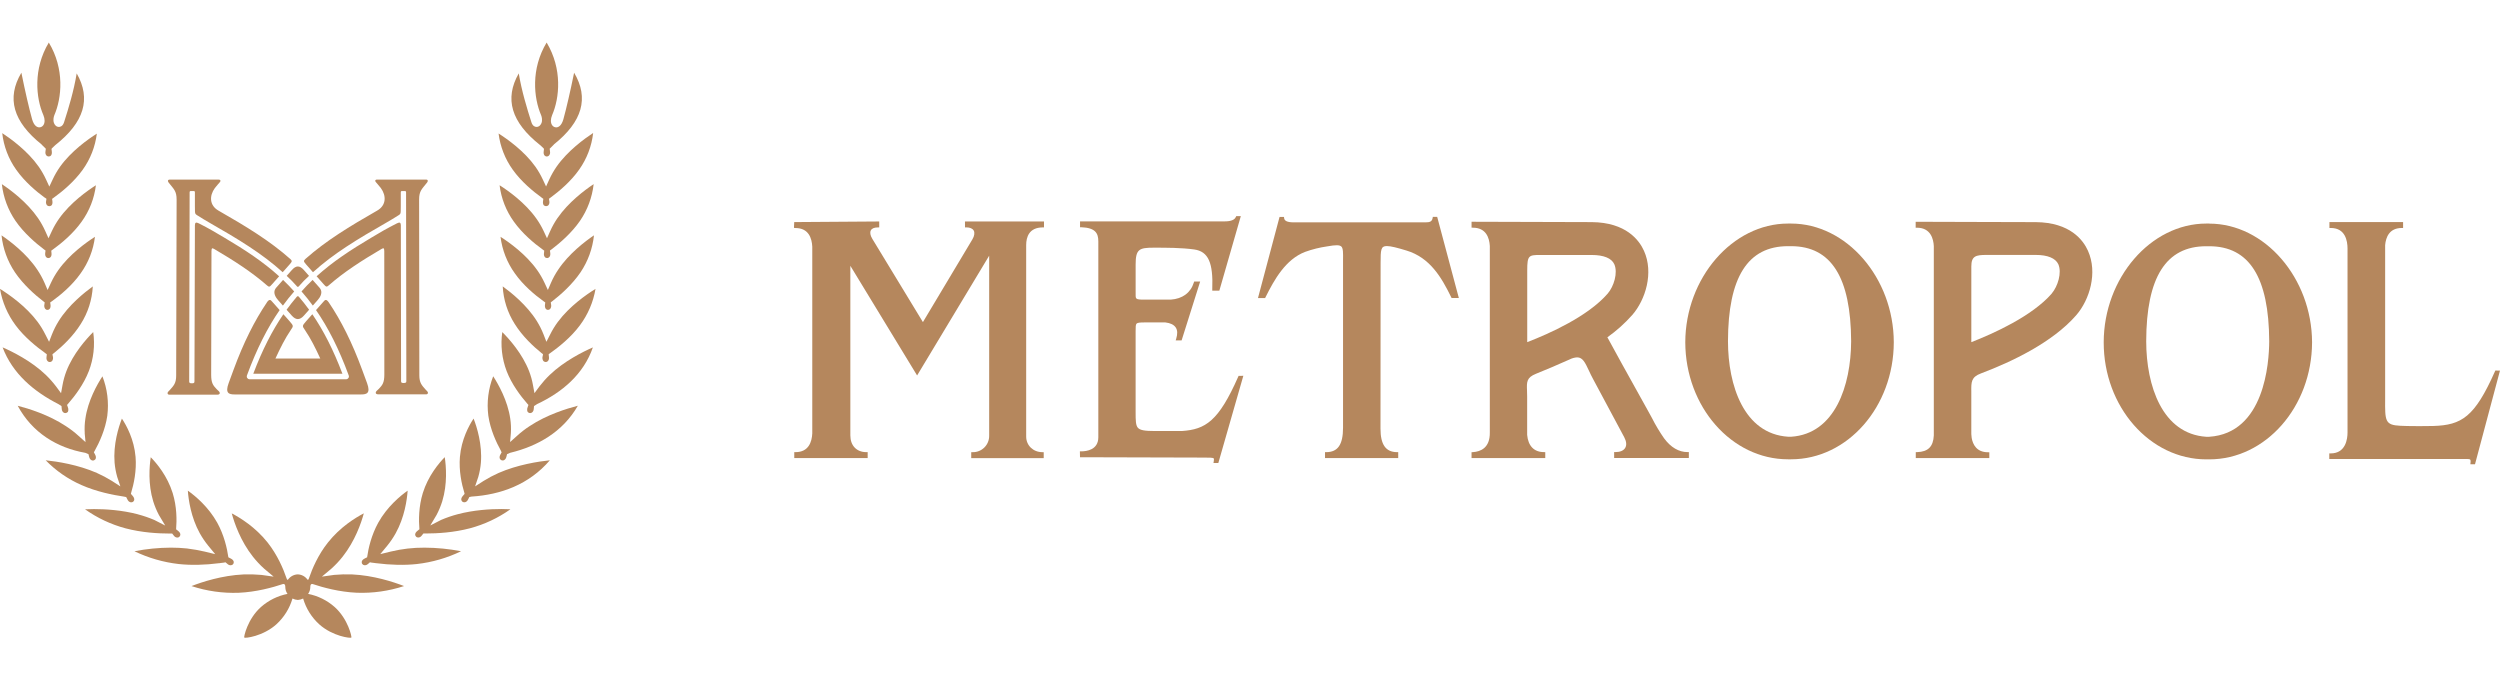 <?xml version="1.0" encoding="UTF-8" standalone="no"?>
<svg
   width="147"
   height="40"
   viewBox="0 0 147 40"
   fill="none"
   version="1.1"
   id="svg83"
   sodipodi:docname="1-metropol.svg"
   inkscape:version="1.1.1 (3bf5ae0d25, 2021-09-20)"
   xmlns:inkscape="http://www.inkscape.org/namespaces/inkscape"
   xmlns:sodipodi="http://sodipodi.sourceforge.net/DTD/sodipodi-0.dtd"
   xmlns="http://www.w3.org/2000/svg"
   xmlns:svg="http://www.w3.org/2000/svg">
  <sodipodi:namedview
     id="namedview85"
     pagecolor="#ffffff"
     bordercolor="#666666"
     borderopacity="1.0"
     inkscape:pageshadow="2"
     inkscape:pageopacity="0.0"
     inkscape:pagecheckerboard="0"
     showgrid="false"
     inkscape:zoom="4.9413295"
     inkscape:cx="85.806866"
     inkscape:cy="16.898286"
     inkscape:window-width="1920"
     inkscape:window-height="1129"
     inkscape:window-x="-8"
     inkscape:window-y="-8"
     inkscape:window-maximized="1"
     inkscape:current-layer="svg83" />
  <path
     d="m 5.223,21.824 c 0.28,-0.732 0.369,-1.523 0.258,-2.299 -0.412,0.41 -1.181,1.273 -1.577,2.299 -0.101,0.264 -0.177,0.537 -0.227,0.815 L 3.59,23.12 3.301,22.728 C 3.115,22.483 2.91,22.252 2.688,22.038 1.843,21.227 0.738,20.68 0.153,20.425 c 0.585,1.548 1.844,2.605 3.28,3.335 0.086,0.054 0.183,0.117 0.183,0.117 l 0.012,0.14 c 0.008,0.124 0.04,0.183 0.103,0.235 0.031,0.024 0.069,0.038 0.108,0.038 0.039,4.37e-4 0.077,-0.012 0.109,-0.036 0.017,-0.009 0.032,-0.022 0.043,-0.037 0.012,-0.02 0.02,-0.043 0.023,-0.067 0.013,-0.072 0.004,-0.146 -0.026,-0.212 l -0.045,-0.128 0.074,-0.084 c 0.381,-0.436 0.904,-1.123 1.205,-1.901"
     fill="#b5875d"
     id="path2"
     style="stroke-width:0.875" />
  <path
     d="m 2.661,20.765 0.059,0.04 0.033,0.032 -0.016,0.139 c -0.017,0.123 0.003,0.187 0.056,0.252 0.029,0.034 0.07,0.055 0.114,0.06 0.044,0.005 0.089,-0.008 0.124,-0.035 0.006,-0.004 0.011,-0.008 0.016,-0.013 0.005,-0.005 0.013,-0.008 0.018,-0.014 8.66e-4,-0.002 0.002,-0.004 0.004,-0.006 0.024,-0.038 0.041,-0.082 0.047,-0.127 0.007,-0.045 0.004,-0.091 -0.008,-0.135 l -0.014,-0.061 -0.009,-0.064 0.019,-0.019 0.079,-0.061 C 3.649,20.38 4.301,19.774 4.754,19.043 5.173,18.382 5.415,17.623 5.456,16.841 4.974,17.193 4.038,17.932 3.447,18.884 3.294,19.13 3.164,19.389 3.057,19.658 L 2.886,20.098 2.671,19.678 C 2.54,19.413 2.386,19.16 2.21,18.923 1.522,18.003 0.527,17.313 0,16.986 c 0.133,0.779 0.449,1.515 0.922,2.147 0.523,0.704 1.242,1.275 1.743,1.631"
     fill="#b5875d"
     id="path4"
     style="stroke-width:0.875" />
  <path
     d="m 2.53,17.703 0.098,0.077 -0.017,0.122 c -0.012,0.044 -0.014,0.09 -0.005,0.135 0.008,0.045 0.026,0.088 0.053,0.125 0.016,0.019 0.037,0.035 0.06,0.045 0.023,0.01 0.048,0.016 0.073,0.015 0.024,10e-4 0.048,-0.004 0.07,-0.014 0.022,-0.01 0.041,-0.025 0.056,-0.044 0.047,-0.05 0.068,-0.146 0.05,-0.258 l -0.017,-0.121 0.106,-0.074 C 3.549,17.359 4.243,16.785 4.74,16.076 5.198,15.442 5.488,14.702 5.583,13.925 5.074,14.251 4.089,14.951 3.434,15.876 3.265,16.113 3.118,16.366 2.996,16.63 L 2.799,17.052 2.615,16.624 C 2.497,16.355 2.355,16.098 2.19,15.854 1.563,14.911 0.594,14.179 0.09,13.839 c 0.082,0.778 0.353,1.525 0.79,2.174 0.491,0.723 1.168,1.32 1.65,1.691"
     fill="#b5875d"
     id="path6"
     style="stroke-width:0.875" />
  <path
     d="m 2.628,11.613 0.104,0.076 -0.02,0.127 c -0.011,0.043 -0.013,0.088 -0.004,0.132 0.009,0.044 0.027,0.085 0.054,0.12 0.036,0.036 0.085,0.056 0.136,0.056 0.051,4.37e-4 0.1,-0.019 0.137,-0.054 0.045,-0.053 0.061,-0.142 0.045,-0.252 l -0.017,-0.125 0.1,-0.072 C 3.661,11.264 4.356,10.69 4.86,9.986 5.312,9.358 5.598,8.626 5.694,7.858 5.182,8.181 4.187,8.886 3.53,9.805 3.362,10.043 3.217,10.295 3.094,10.56 L 2.9,10.972 2.711,10.56 C 2.589,10.296 2.444,10.043 2.279,9.805 1.626,8.875 0.638,8.161 0.131,7.828 0.218,8.599 0.498,9.337 0.946,9.97 1.441,10.679 2.136,11.259 2.626,11.62"
     fill="#b5875d"
     id="path8"
     style="stroke-width:0.875" />
  <path
     d="m 2.452,8.498 h -0.008 c 0.05,0.044 0.251,0.248 0.251,0.248 l -0.019,0.139 c -0.02,0.122 0,0.187 0.05,0.252 0.017,0.02 0.037,0.036 0.061,0.047 0.023,0.011 0.049,0.017 0.075,0.018 0.026,3.85e-4 0.052,-0.005 0.075,-0.015 0.024,-0.011 0.045,-0.026 0.062,-0.046 0.045,-0.063 0.061,-0.128 0.045,-0.255 L 3.028,8.758 c 0.01,-0.014 0.018,-0.028 0.029,-0.042 C 3.105,8.67 3.195,8.585 3.251,8.533 4.955,7.187 5.365,5.81 4.51,4.316 4.342,5.336 4.029,6.375 3.765,7.193 3.687,7.437 3.527,7.464 3.464,7.464 3.318,7.464 3.197,7.35 3.154,7.176 3.13,7.041 3.145,6.902 3.194,6.774 3.634,5.763 3.806,4.049 2.87,2.502 1.939,4.051 2.108,5.761 2.552,6.772 c 0.094,0.23 0.094,0.445 0,0.584 -0.026,0.04 -0.061,0.073 -0.103,0.096 -0.042,0.023 -0.088,0.036 -0.136,0.037 -0.109,0 -0.306,-0.063 -0.425,-0.474 C 1.706,6.364 1.474,5.35 1.257,4.275 0.37,5.771 0.769,7.154 2.452,8.498 Z"
     fill="#b5875d"
     id="path10"
     style="stroke-width:0.875" />
  <path
     d="m 2.578,14.659 0.1,0.073 -0.017,0.125 c -0.017,0.113 0,0.198 0.05,0.255 0.016,0.02 0.037,0.036 0.061,0.047 0.023,0.011 0.049,0.016 0.075,0.015 0.024,7e-4 0.049,-0.004 0.071,-0.014 0.022,-0.01 0.042,-0.025 0.058,-0.044 0.046,-0.05 0.066,-0.143 0.05,-0.252 L 3.014,14.74 3.115,14.666 C 3.609,14.311 4.3,13.74 4.801,13.033 5.256,12.402 5.545,11.666 5.639,10.893 5.131,11.217 4.14,11.92 3.485,12.841 3.316,13.077 3.17,13.329 3.047,13.592 L 2.852,14.01 2.662,13.588 C 2.543,13.322 2.4,13.067 2.236,12.826 1.595,11.891 0.619,11.165 0.109,10.829 c 0.087,0.775 0.363,1.517 0.804,2.16 0.495,0.716 1.181,1.304 1.667,1.671"
     fill="#b5875d"
     id="path12"
     style="stroke-width:0.875" />
  <path
     d="m 4.979,25.467 0.05,0.529 -0.402,-0.36 C 4.391,25.42 4.136,25.224 3.866,25.051 2.866,24.388 1.674,24.022 1.041,23.859 c 0.854,1.588 2.317,2.473 3.978,2.768 0.089,0.038 0.184,0.079 0.184,0.079 l 0.034,0.136 c 0.028,0.12 0.069,0.173 0.14,0.215 0.023,0.013 0.048,0.02 0.074,0.022 0.026,0.002 0.052,-0.002 0.076,-0.012 0.024,-0.009 0.046,-0.024 0.064,-0.043 0.018,-0.019 0.032,-0.041 0.04,-0.066 0.018,-0.074 0.01,-0.141 -0.05,-0.252 l -0.061,-0.111 0.047,-0.085 c 0.274,-0.492 0.623,-1.242 0.742,-2.061 0.1,-0.786 0.002,-1.584 -0.286,-2.321 -0.304,0.466 -0.856,1.432 -1.004,2.498 -0.042,0.279 -0.054,0.561 -0.036,0.842"
     fill="#b5875d"
     id="path14"
     style="stroke-width:0.875" />
  <path
     d="m 11.013,32.251 c -0.321,-0.033 -0.643,-0.05 -0.965,-0.05 -0.719,0.004 -1.436,0.074 -2.142,0.212 0.817,0.394 1.694,0.648 2.595,0.751 0.727,0.08 1.552,0.06 2.4,-0.05 l -0.004,0.005 c 0.009,0 0.023,-0.005 0.04,-0.009 0.072,-0.01 0.144,-0.016 0.217,-0.027 l 0.088,-0.016 0.019,-0.004 0.087,0.076 c 0.091,0.084 0.154,0.104 0.237,0.097 0.026,-0.003 0.051,-0.011 0.073,-0.024 0.022,-0.013 0.042,-0.031 0.056,-0.053 0.015,-0.021 0.025,-0.046 0.029,-0.071 0.004,-0.026 0.003,-0.052 -0.004,-0.077 -0.028,-0.071 -0.071,-0.121 -0.187,-0.179 l -0.124,-0.062 c -0.077,-0.535 -0.251,-1.301 -0.653,-2.032 -0.523,-0.939 -1.294,-1.579 -1.731,-1.887 0.04,0.539 0.182,1.563 0.703,2.505 0.146,0.26 0.314,0.508 0.502,0.739 l 0.405,0.49 -0.618,-0.151 c -0.338,-0.079 -0.681,-0.139 -1.026,-0.181"
     fill="#b5875d"
     id="path16"
     style="stroke-width:0.875" />
  <path
     d="m 5.703,27.812 c -1.117,-0.491 -2.35,-0.678 -3.017,-0.747 0.599,0.614 1.311,1.107 2.096,1.452 0.891,0.395 1.853,0.587 2.506,0.683 l 0.133,0.027 0.063,0.125 c 0.053,0.112 0.104,0.154 0.183,0.179 0.025,0.007 0.051,0.009 0.077,0.005 0.026,-0.004 0.05,-0.013 0.072,-0.028 0.022,-0.014 0.04,-0.033 0.054,-0.055 0.014,-0.022 0.022,-0.047 0.025,-0.073 0,-0.076 -0.021,-0.139 -0.105,-0.235 l -0.092,-0.106 c 0,0 0.005,-0.025 0.013,-0.06 0.159,-0.522 0.327,-1.308 0.261,-2.11 -0.086,-1.032 -0.53,-1.847 -0.804,-2.256 -0.198,0.503 -0.516,1.529 -0.43,2.593 0.025,0.283 0.076,0.562 0.154,0.835 L 7.078,28.599 6.579,28.278 C 6.297,28.103 6.004,27.947 5.701,27.812"
     fill="#b5875d"
     id="path18"
     style="stroke-width:0.875" />
  <path
     d="M 8.108,30.241 C 7.157,29.99 6.184,29.934 5.53,29.934 c -0.196,0 -0.38,0.007 -0.529,0.013 0.721,0.512 1.527,0.891 2.381,1.119 0.954,0.252 1.931,0.306 2.583,0.306 h 0.134 l 0.03,0.004 0.067,0.089 c 0.072,0.101 0.131,0.133 0.212,0.143 0.026,0.003 0.052,-1.75e-4 0.076,-0.009 0.025,-0.008 0.047,-0.022 0.066,-0.04 0.019,-0.018 0.033,-0.04 0.043,-0.064 0.009,-0.024 0.013,-0.05 0.012,-0.076 -0.012,-0.077 -0.045,-0.134 -0.147,-0.214 l -0.103,-0.082 c 0.045,-0.534 0.044,-1.337 -0.201,-2.129 -0.313,-1.004 -0.934,-1.746 -1.29,-2.108 -0.081,0.532 -0.167,1.576 0.145,2.592 0.087,0.277 0.198,0.546 0.334,0.803 L 9.715,30.903 9.075,30.574 C 8.761,30.441 8.438,30.33 8.109,30.243"
     fill="#b5875d"
     id="path20"
     style="stroke-width:0.875" />
  <path
     d="m 31.001,24.15 c 0.003,0.024 0.011,0.047 0.024,0.067 0.011,0.016 0.026,0.028 0.042,0.038 0.031,0.024 0.07,0.036 0.109,0.035 0.039,-5.25e-4 0.077,-0.014 0.108,-0.038 0.064,-0.05 0.096,-0.111 0.104,-0.235 l 0.012,-0.14 c 0,0 0.096,-0.063 0.182,-0.117 1.475,-0.693 2.73,-1.751 3.28,-3.333 -0.585,0.255 -1.689,0.805 -2.534,1.614 -0.222,0.213 -0.427,0.443 -0.614,0.687 l -0.287,0.39 -0.089,-0.478 c -0.049,-0.278 -0.125,-0.551 -0.227,-0.815 -0.396,-1.026 -1.165,-1.889 -1.577,-2.299 -0.11,0.776 -0.021,1.567 0.258,2.299 0.301,0.778 0.823,1.465 1.205,1.901 l 0.075,0.085 -0.045,0.128 c -0.03,0.066 -0.039,0.14 -0.026,0.212"
     fill="#b5875d"
     id="path22"
     style="stroke-width:0.875" />
  <path
     d="m 32.805,18.923 c -0.176,0.237 -0.331,0.49 -0.461,0.755 L 32.129,20.098 31.958,19.658 c -0.106,-0.269 -0.237,-0.529 -0.389,-0.775 -0.592,-0.952 -1.528,-1.694 -2.009,-2.044 0.041,0.782 0.282,1.54 0.701,2.201 0.452,0.729 1.105,1.336 1.57,1.711 l 0.08,0.061 0.018,0.019 -0.009,0.064 -0.015,0.061 c -0.012,0.044 -0.015,0.09 -0.008,0.135 0.007,0.045 0.023,0.088 0.048,0.127 0,0 0,0.004 0.004,0.006 0.004,0.002 0.012,0.008 0.018,0.014 0.005,0.004 0.011,0.009 0.016,0.013 0.035,0.027 0.08,0.04 0.124,0.035 0.044,-0.005 0.085,-0.026 0.114,-0.06 0.05,-0.064 0.073,-0.128 0.056,-0.252 l -0.016,-0.139 c 0,0 0.013,-0.013 0.033,-0.032 l 0.058,-0.04 c 0.502,-0.356 1.22,-0.925 1.743,-1.631 0.473,-0.632 0.79,-1.368 0.922,-2.147 -0.529,0.326 -1.525,1.016 -2.21,1.936"
     fill="#b5875d"
     id="path24"
     style="stroke-width:0.875" />
  <path
     d="m 32.824,15.854 c -0.165,0.243 -0.307,0.501 -0.424,0.77 L 32.215,17.051 32.019,16.63 c -0.122,-0.265 -0.269,-0.517 -0.438,-0.755 -0.656,-0.925 -1.64,-1.625 -2.15,-1.951 0.096,0.777 0.386,1.517 0.843,2.151 0.497,0.709 1.191,1.282 1.684,1.635 l 0.104,0.074 -0.016,0.121 c -0.017,0.112 0.005,0.207 0.05,0.258 0.015,0.019 0.034,0.034 0.055,0.044 0.022,0.01 0.045,0.015 0.069,0.014 0.025,4.38e-4 0.05,-0.005 0.073,-0.015 0.023,-0.011 0.044,-0.026 0.06,-0.045 0.027,-0.037 0.046,-0.079 0.054,-0.124 0.009,-0.045 0.007,-0.091 -0.004,-0.136 l -0.017,-0.122 0.1,-0.077 c 0.481,-0.37 1.158,-0.968 1.65,-1.691 0.436,-0.649 0.708,-1.395 0.79,-2.174 -0.502,0.341 -1.473,1.072 -2.101,2.016"
     fill="#b5875d"
     id="path26"
     style="stroke-width:0.875" />
  <path
     d="m 31.848,11.62 0.1,0.072 -0.017,0.125 c -0.017,0.111 0,0.201 0.044,0.252 0.037,0.035 0.086,0.054 0.137,0.054 0.051,-4.37e-4 0.1,-0.021 0.136,-0.056 0.027,-0.035 0.046,-0.076 0.054,-0.12 0.009,-0.044 0.007,-0.089 -0.004,-0.132 l -0.02,-0.127 0.104,-0.076 c 0.49,-0.36 1.186,-0.94 1.68,-1.649 0.448,-0.634 0.729,-1.371 0.815,-2.143 -0.508,0.333 -1.496,1.047 -2.148,1.977 -0.166,0.239 -0.31,0.493 -0.432,0.757 L 32.109,10.965 31.916,10.553 C 31.793,10.288 31.647,10.036 31.479,9.798 30.826,8.88 29.827,8.174 29.316,7.85 c 0.096,0.768 0.383,1.501 0.834,2.129 0.502,0.704 1.198,1.278 1.695,1.636"
     fill="#b5875d"
     id="path28"
     style="stroke-width:0.875" />
  <path
     d="m 31.762,8.532 c 0.057,0.05 0.147,0.137 0.194,0.183 0.012,0.015 0.02,0.029 0.03,0.042 l -0.015,0.128 c -0.018,0.127 0,0.192 0.045,0.255 0.017,0.019 0.038,0.035 0.062,0.046 0.024,0.011 0.049,0.016 0.075,0.015 0.026,-3.85e-4 0.051,-0.006 0.075,-0.018 0.023,-0.011 0.044,-0.027 0.06,-0.047 0.05,-0.064 0.07,-0.129 0.05,-0.252 l -0.018,-0.139 c 0,0 0.201,-0.201 0.251,-0.248 h -0.008 C 34.246,7.154 34.643,5.771 33.758,4.275 33.539,5.35 33.306,6.364 33.126,7.016 33.007,7.427 32.81,7.49 32.702,7.49 c -0.048,-0.001 -0.094,-0.014 -0.136,-0.037 -0.042,-0.023 -0.077,-0.056 -0.103,-0.096 -0.094,-0.139 -0.094,-0.352 0,-0.584 0.441,-1.011 0.612,-2.721 -0.321,-4.272 -0.935,1.546 -0.763,3.261 -0.324,4.272 0.051,0.128 0.065,0.267 0.042,0.403 -0.044,0.173 -0.165,0.287 -0.311,0.287 -0.064,0 -0.224,-0.027 -0.301,-0.271 C 30.987,6.375 30.671,5.336 30.503,4.315 29.65,5.809 30.057,7.186 31.759,8.532"
     fill="#b5875d"
     id="path30"
     style="stroke-width:0.875" />
  <path
     d="m 32.778,12.826 c -0.165,0.241 -0.308,0.496 -0.427,0.762 l -0.188,0.421 -0.194,-0.419 c -0.123,-0.263 -0.27,-0.514 -0.439,-0.75 -0.653,-0.922 -1.645,-1.625 -2.154,-1.948 0.095,0.773 0.383,1.509 0.839,2.14 0.502,0.704 1.191,1.278 1.686,1.633 l 0.1,0.074 -0.012,0.124 c -0.019,0.11 0,0.201 0.05,0.252 0.016,0.019 0.035,0.034 0.058,0.044 0.022,0.01 0.046,0.015 0.071,0.014 0.026,5.25e-4 0.051,-0.005 0.075,-0.016 0.023,-0.011 0.044,-0.027 0.06,-0.046 0.05,-0.057 0.067,-0.142 0.05,-0.255 l -0.016,-0.125 0.1,-0.073 c 0.486,-0.367 1.172,-0.956 1.666,-1.671 0.441,-0.643 0.717,-1.385 0.804,-2.16 -0.51,0.337 -1.485,1.063 -2.126,1.997"
     fill="#b5875d"
     id="path32"
     style="stroke-width:0.875" />
  <path
     d="m 29.449,26.508 0.047,0.085 -0.06,0.111 c -0.063,0.112 -0.071,0.179 -0.05,0.252 0.009,0.025 0.022,0.047 0.041,0.066 0.018,0.019 0.04,0.033 0.064,0.043 0.024,0.009 0.05,0.013 0.076,0.012 0.026,-0.002 0.051,-0.009 0.074,-0.022 0.071,-0.042 0.112,-0.095 0.14,-0.215 l 0.034,-0.136 c 0,0 0.095,-0.042 0.183,-0.079 1.616,-0.39 3.098,-1.229 3.979,-2.768 -0.632,0.163 -1.825,0.528 -2.825,1.192 -0.269,0.173 -0.523,0.369 -0.758,0.585 l -0.402,0.36 0.047,-0.529 c 0.017,-0.281 0.005,-0.564 -0.036,-0.842 -0.151,-1.066 -0.703,-2.032 -1.004,-2.498 -0.288,0.737 -0.387,1.536 -0.286,2.321 0.119,0.818 0.468,1.569 0.742,2.061"
     fill="#b5875d"
     id="path34"
     style="stroke-width:0.875" />
  <path
     d="m 18.376,34.339 c 0.623,0.208 1.581,0.469 2.601,0.514 0.943,0.035 1.885,-0.098 2.782,-0.393 -0.625,-0.243 -1.798,-0.627 -3.063,-0.685 -0.349,-0.013 -0.699,-0.003 -1.048,0.029 l -0.72,0.101 0.557,-0.467 c 0.24,-0.216 0.461,-0.451 0.661,-0.704 0.727,-0.918 1.093,-1.98 1.247,-2.55 -0.498,0.26 -1.394,0.81 -2.109,1.714 -0.582,0.73 -0.928,1.548 -1.116,2.102 -0.005,0.012 -0.034,0.124 -0.084,0.084 l -0.012,-0.014 c -0.065,-0.089 -0.15,-0.162 -0.247,-0.213 -0.097,-0.052 -0.205,-0.08 -0.315,-0.084 h -0.005 c -0.11,0.004 -0.218,0.033 -0.315,0.085 -0.097,0.051 -0.182,0.124 -0.247,0.213 l -0.011,0.014 c -0.05,0.04 -0.079,-0.072 -0.084,-0.084 -0.188,-0.554 -0.535,-1.37 -1.112,-2.101 -0.718,-0.906 -1.613,-1.455 -2.109,-1.714 0.154,0.571 0.519,1.632 1.247,2.55 0.2,0.253 0.421,0.489 0.661,0.704 l 0.556,0.466 -0.719,-0.101 c -0.349,-0.032 -0.699,-0.042 -1.049,-0.029 -1.269,0.058 -2.44,0.443 -3.064,0.685 0.896,0.295 1.837,0.429 2.779,0.394 1.02,-0.045 1.977,-0.305 2.6,-0.514 0,0 0.142,-0.05 0.138,0.182 0.001,0.143 0.046,0.282 0.129,0.398 -0.578,0.114 -1.115,0.379 -1.557,0.768 -0.799,0.711 -1.019,1.767 -0.987,1.801 0.045,0.05 1.1,-0.071 1.891,-0.781 0.448,-0.409 0.775,-0.933 0.946,-1.516 0.096,0.049 0.202,0.078 0.31,0.084 h 0.005 c 0.108,-0.006 0.214,-0.035 0.31,-0.084 0.171,0.583 0.498,1.107 0.946,1.516 0.791,0.71 1.847,0.832 1.891,0.781 0.032,-0.034 -0.189,-1.089 -0.987,-1.801 -0.442,-0.389 -0.979,-0.655 -1.557,-0.768 0.083,-0.116 0.128,-0.255 0.129,-0.398 -0.004,-0.232 0.137,-0.182 0.137,-0.182"
     fill="#b5875d"
     id="path36"
     style="stroke-width:0.875" />
  <path
     d="m 27.111,32.413 c -0.706,-0.137 -1.424,-0.208 -2.143,-0.211 -0.67,-0.005 -1.339,0.072 -1.99,0.23 l -0.618,0.151 0.405,-0.489 c 0.189,-0.231 0.357,-0.478 0.502,-0.739 0.522,-0.942 0.664,-1.965 0.703,-2.505 -0.435,0.308 -1.208,0.948 -1.731,1.887 -0.402,0.731 -0.578,1.497 -0.653,2.032 l -0.125,0.062 c -0.115,0.057 -0.16,0.107 -0.187,0.179 -0.007,0.025 -0.008,0.052 -0.004,0.077 0.004,0.026 0.014,0.05 0.029,0.072 0.015,0.021 0.034,0.039 0.056,0.053 0.022,0.013 0.048,0.021 0.073,0.024 0.082,0.007 0.145,-0.013 0.237,-0.097 l 0.086,-0.076 0.019,0.004 0.088,0.016 c 0.073,0.01 0.145,0.017 0.218,0.027 0.016,0.003 0.031,0.006 0.04,0.009 l -0.004,-0.004 c 0.848,0.109 1.672,0.129 2.399,0.05 0.901,-0.102 1.779,-0.356 2.596,-0.75"
     fill="#b5875d"
     id="path38"
     style="stroke-width:0.875" />
  <path
     d="m 27.32,29.039 -0.091,0.105 c -0.085,0.096 -0.109,0.16 -0.107,0.235 0.003,0.026 0.012,0.051 0.026,0.073 0.014,0.022 0.032,0.041 0.054,0.055 0.022,0.014 0.046,0.024 0.072,0.028 0.026,0.004 0.052,0.002 0.077,-0.005 0.078,-0.025 0.13,-0.067 0.183,-0.179 l 0.063,-0.125 0.133,-0.027 c 1.717,-0.111 3.374,-0.704 4.601,-2.134 -0.666,0.069 -1.899,0.257 -3.017,0.747 -0.303,0.135 -0.596,0.291 -0.878,0.466 l -0.5,0.321 0.188,-0.559 c 0.078,-0.273 0.129,-0.552 0.153,-0.835 0.085,-1.063 -0.232,-2.089 -0.43,-2.593 -0.272,0.409 -0.716,1.224 -0.804,2.256 -0.067,0.805 0.1,1.589 0.261,2.11 l 0.012,0.06"
     fill="#b5875d"
     id="path40"
     style="stroke-width:0.875" />
  <path
     d="m 24.658,31.122 -0.1,0.082 c -0.1,0.079 -0.135,0.136 -0.146,0.213 -0.002,0.026 0.003,0.052 0.012,0.076 0.009,0.024 0.024,0.046 0.043,0.064 0.019,0.018 0.041,0.032 0.066,0.04 0.025,0.008 0.051,0.011 0.076,0.009 0.082,-0.01 0.14,-0.043 0.213,-0.143 l 0.067,-0.089 0.03,-0.005 h 0.134 c 0.653,0 1.628,-0.054 2.582,-0.306 0.853,-0.228 1.659,-0.607 2.379,-1.119 -0.151,-0.005 -0.333,-0.013 -0.529,-0.013 -0.653,0 -1.627,0.055 -2.578,0.307 -0.329,0.087 -0.652,0.198 -0.965,0.331 l -0.641,0.329 0.371,-0.622 c 0.135,-0.257 0.247,-0.525 0.333,-0.803 0.312,-1.016 0.227,-2.06 0.146,-2.592 -0.356,0.363 -0.977,1.107 -1.289,2.108 -0.244,0.792 -0.247,1.595 -0.201,2.129"
     fill="#b5875d"
     id="path42"
     style="stroke-width:0.875" />
  <path
     d="m 17.448,17.454 c -0.205,0.239 -0.402,0.491 -0.597,0.759 l 0.297,0.335 c 0.251,0.286 0.478,0.286 0.731,0 l 0.297,-0.335 c -0.194,-0.268 -0.393,-0.52 -0.598,-0.759 -0.044,-0.05 -0.086,-0.05 -0.131,0 z"
     fill="#b5875d"
     id="path44"
     style="stroke-width:0.875" />
  <path
     d="m 17.032,18.893 -0.369,-0.416 c -0.648,0.947 -1.234,2.081 -1.77,3.499 h 5.242 c -0.537,-1.418 -1.122,-2.551 -1.77,-3.499 l -0.369,0.416 c -0.24,0.276 -0.225,0.277 -0.067,0.51 0.34,0.499 0.619,1.057 0.904,1.68 h -2.638 c 0.286,-0.621 0.566,-1.181 0.904,-1.68 0.157,-0.232 0.173,-0.234 -0.067,-0.51"
     fill="#b5875d"
     id="path46"
     style="stroke-width:0.875" />
  <path
     d="m 17.452,16.832 c 0.007,0.01 0.016,0.019 0.026,0.025 0.011,0.006 0.023,0.009 0.035,0.009 0.012,0 0.024,-0.003 0.035,-0.009 0.011,-0.006 0.02,-0.014 0.026,-0.025 0.186,-0.216 0.386,-0.42 0.597,-0.611 l -0.301,-0.341 c -0.251,-0.282 -0.461,-0.282 -0.711,0 l -0.301,0.341 c 0.211,0.191 0.411,0.396 0.598,0.611"
     fill="#b5875d"
     id="path48"
     style="stroke-width:0.875" />
  <path
     d="m 16.644,16.459 -0.314,0.356 c -0.066,0.074 -0.141,0.147 -0.175,0.243 -0.072,0.207 0.05,0.425 0.201,0.596 l 0.278,0.315 c 0.215,-0.295 0.435,-0.571 0.665,-0.832 -0.207,-0.232 -0.428,-0.463 -0.655,-0.677"
     fill="#b5875d"
     id="path50"
     style="stroke-width:0.875" />
  <path
     d="m 9.948,23.207 h 2.834 c 0.151,0 0.184,-0.108 0.08,-0.208 -0.041,-0.039 -0.089,-0.079 -0.129,-0.122 -0.205,-0.219 -0.316,-0.359 -0.316,-0.839 l 0.018,-7.271 c 0.009,-0.16 0.02,-0.208 0.16,-0.126 1.184,0.696 2.21,1.359 3.114,2.149 0.121,0.104 0.151,0.082 0.295,-0.082 l 0.409,-0.461 C 15.474,15.395 14.414,14.696 13.192,13.974 12.734,13.703 12.282,13.429 11.685,13.131 11.519,13.048 11.469,13.091 11.461,13.232 l -0.027,9.208 c 0,0.09 -0.066,0.098 -0.151,0.098 -0.084,0 -0.159,-0.008 -0.159,-0.098 l 0.026,-11.138 c 0,-0.089 0.069,-0.068 0.155,-0.068 0.086,0 0.155,-0.021 0.155,0.068 v 0.815 c 0,0.101 -0.002,0.206 0.004,0.307 0.008,0.119 0.013,0.162 0.113,0.223 0.26,0.164 0.499,0.311 0.74,0.448 1.687,0.964 3.093,1.812 4.306,2.911 l 0.408,-0.46 c 0.166,-0.187 0.148,-0.205 0.033,-0.321 -1.21,-1.072 -2.588,-1.908 -4.219,-2.842 -0.527,-0.302 -0.548,-0.862 -0.212,-1.324 0.05,-0.069 0.111,-0.139 0.181,-0.219 l 0.1,-0.113 c 0.074,-0.069 0.071,-0.166 -0.059,-0.166 H 9.98 c -0.136,0 -0.116,0.107 -0.07,0.166 0.314,0.403 0.475,0.495 0.475,1.016 l -0.026,10.346 c 0,0.439 -0.139,0.581 -0.377,0.848 -0.039,0.043 -0.13,0.114 -0.131,0.176 0,0.013 0.002,0.025 0.007,0.036 0.005,0.011 0.012,0.022 0.021,0.031 0.009,0.009 0.02,0.015 0.031,0.02 0.012,0.004 0.024,0.007 0.036,0.006 z"
     fill="#b5875d"
     id="path52"
     style="stroke-width:0.875" />
  <path
     d="m 18.872,17.058 c -0.034,-0.096 -0.108,-0.169 -0.175,-0.243 l -0.316,-0.356 c -0.227,0.213 -0.448,0.444 -0.652,0.677 0.229,0.262 0.452,0.537 0.665,0.832 l 0.278,-0.315 c 0.153,-0.171 0.275,-0.389 0.201,-0.596"
     fill="#b5875d"
     id="path54"
     style="stroke-width:0.875" />
  <path
     d="m 18.403,16.007 c 1.213,-1.1 2.619,-1.947 4.306,-2.911 0.242,-0.137 0.481,-0.285 0.741,-0.448 0.1,-0.061 0.104,-0.104 0.112,-0.223 0.006,-0.101 0.004,-0.205 0.004,-0.307 v -0.815 c 0,-0.089 0.07,-0.068 0.155,-0.068 0.085,0 0.156,-0.021 0.156,0.068 l 0.016,11.12 c 0,0.089 -0.072,0.097 -0.159,0.097 -0.086,0 -0.151,-0.007 -0.151,-0.097 l -0.014,-9.191 c -0.009,-0.142 -0.059,-0.184 -0.225,-0.101 -0.599,0.297 -1.05,0.571 -1.507,0.842 -1.221,0.724 -2.282,1.422 -3.22,2.272 l 0.409,0.461 c 0.146,0.164 0.174,0.185 0.295,0.081 0.9,-0.788 1.929,-1.453 3.114,-2.149 0.14,-0.082 0.151,-0.034 0.16,0.126 l 0.004,7.254 c 0,0.48 -0.11,0.62 -0.316,0.839 -0.039,0.042 -0.087,0.083 -0.129,0.121 -0.104,0.101 -0.071,0.208 0.08,0.208 h 2.835 c 0.012,2.62e-4 0.025,-0.002 0.036,-0.007 0.012,-0.005 0.022,-0.011 0.031,-0.02 0.009,-0.009 0.016,-0.019 0.021,-0.031 0.005,-0.011 0.007,-0.024 0.007,-0.036 0,-0.061 -0.092,-0.132 -0.13,-0.176 -0.239,-0.267 -0.377,-0.409 -0.377,-0.848 l -0.013,-10.328 c 0,-0.522 0.16,-0.613 0.475,-1.016 0.046,-0.059 0.066,-0.166 -0.07,-0.166 h -2.876 c -0.13,0 -0.133,0.097 -0.058,0.166 l 0.097,0.113 c 0.07,0.081 0.132,0.151 0.182,0.219 0.336,0.461 0.315,1.022 -0.212,1.324 -1.632,0.934 -3.01,1.771 -4.219,2.842 -0.114,0.115 -0.132,0.133 0.033,0.321 z"
     fill="#b5875d"
     id="path56"
     style="stroke-width:0.875" />
  <path
     d="m 15.693,17.784 c -0.72,1.065 -1.371,2.351 -1.968,3.98 l -0.281,0.766 c -0.22,0.597 0.023,0.663 0.348,0.663 h 7.444 c 0.324,0 0.566,-0.066 0.348,-0.663 L 21.302,21.764 c -0.598,-1.629 -1.247,-2.915 -1.968,-3.98 -0.163,-0.241 -0.235,-0.132 -0.31,-0.05 l -0.442,0.499 c 0.709,1.026 1.344,2.267 1.925,3.847 0.009,0.024 0.012,0.05 0.008,0.075 -0.003,0.026 -0.012,0.05 -0.026,0.071 -0.014,0.021 -0.033,0.039 -0.055,0.052 -0.022,0.013 -0.047,0.02 -0.073,0.022 h -5.697 c -0.026,-0.002 -0.05,-0.009 -0.073,-0.022 -0.022,-0.013 -0.041,-0.031 -0.055,-0.052 -0.014,-0.021 -0.023,-0.046 -0.026,-0.071 -0.003,-0.025 -1.75e-4,-0.051 0.008,-0.075 0.581,-1.58 1.215,-2.821 1.925,-3.847 l -0.443,-0.499 c -0.076,-0.082 -0.148,-0.19 -0.31,0.05"
     fill="#b5875d"
     id="path58"
     style="stroke-width:0.875" />
  <g
     clip-path="url(#clip0_740_647)"
     id="g76"
     transform="matrix(0.875,0,0,0.875,-5e-6,2.5)">
    <path
       d="m 90.141,13.71 c 0.123,0.126 0.118,0.438 0.111,0.91 0,0.128 0,0.269 0,0.422 v 10.845 c 0,1.129 -0.346,1.635 -1.122,1.641 h -0.089 v 0.399 h 4.919 V 27.527 h -0.09 c -0.751,-0.008 -1.101,-0.511 -1.101,-1.582 l 0.007,-11.113 c 0,-0.916 0.017,-1.154 0.418,-1.154 0.267,0 0.703,0.113 1.318,0.3 1.591,0.479 2.361,1.814 3.01,3.14 l 0.025,0.051 h 0.487 l -1.455,-5.451 h -0.293 l -0.014,0.077 c -0.042,0.242 -0.199,0.289 -0.458,0.289 H 95.702 95.595 86.917 c -0.398,0 -0.603,-0.095 -0.624,-0.282 l -0.009,-0.082 h -0.298 l -1.419,5.335 -0.03,0.116 h 0.479 l 0.025,-0.051 c 0.602,-1.209 1.352,-2.543 2.658,-3.05 0.483,-0.174 0.983,-0.299 1.491,-0.371 0.596,-0.108 0.839,-0.1 0.954,0.017"
       fill="#b5875d"
       id="path60" />
    <path
       d="m 83.211,22.452 c -1.327,3.014 -2.208,3.547 -3.792,3.656 h -1.803 c -0.706,0 -1.006,-0.057 -1.151,-0.22 -0.145,-0.163 -0.151,-0.499 -0.151,-1.036 v -5.454 c 0,-0.274 0,-0.44 0.063,-0.507 0.063,-0.067 0.245,-0.081 0.529,-0.081 h 1.407 c 0.338,0.039 0.572,0.154 0.696,0.339 0.124,0.186 0.13,0.434 0.034,0.75 l -0.036,0.118 h 0.398 l 1.246,-3.954 h -0.404 l -0.02,0.064 c -0.213,0.691 -0.767,1.098 -1.555,1.151 h -1.808 c -0.261,0 -0.434,-0.012 -0.497,-0.074 -0.063,-0.062 -0.053,-0.194 -0.052,-0.405 v -1.875 c 0,-1.032 0.23,-1.137 1.207,-1.137 0.836,0 1.878,0 2.737,0.121 0.936,0.135 1.275,0.885 1.206,2.672 v 0.094 h 0.475 l 1.443,-5.008 h -0.308 l -0.023,0.056 c -0.128,0.3 -0.602,0.3 -0.884,0.3 h -9.589 v 0.392 h 0.087 c 0.947,0.035 1.142,0.405 1.142,0.95 v 13.162 c 0,0.856 -0.802,0.948 -1.147,0.948 h -0.092 l 0.008,0.399 h 1.322 c 1.174,0 2.339,0 3.504,0.01 1.165,0.01 2.325,0.01 3.491,0.01 0.375,0 0.623,0 0.67,0.057 0.024,0.028 0.012,0.121 0,0.2 L 81.545,28.255 h 0.327 l 1.646,-5.739 0.034,-0.117 H 83.235 Z"
       fill="#b5875d"
       id="path62" />
    <path
       d="m 64.848,12.422 h 0.089 c 0.245,0 0.419,0.078 0.497,0.214 0.077,0.136 0.051,0.359 -0.085,0.586 l -3.329,5.566 -3.402,-5.598 c -0.135,-0.223 -0.171,-0.428 -0.099,-0.564 0.072,-0.136 0.235,-0.2 0.477,-0.2 h 0.088 v -0.399 h -0.09 c -0.929,0 -1.869,0.01 -2.779,0.02 -0.91,0.01 -1.838,0.02 -2.759,0.02 h -0.083 l -0.016,0.3 0.006,0.1 h 0.093 c 0.885,0 1.102,0.684 1.129,1.255 V 26.267 c -0.027,0.573 -0.244,1.257 -1.122,1.26 h -0.088 v 0.399 h 4.932 v -0.399 h -0.089 c -0.653,0 -1.075,-0.441 -1.075,-1.121 V 15.004 l 4.486,7.37 4.843,-8.048 v 12.089 c 0.003,0.148 -0.024,0.294 -0.079,0.431 -0.055,0.137 -0.137,0.261 -0.241,0.365 -0.104,0.104 -0.228,0.186 -0.365,0.241 -0.137,0.055 -0.283,0.081 -0.43,0.077 h -0.091 v 0.399 h 4.871 v -0.399 h -0.09 c -0.619,0 -1.088,-0.454 -1.088,-1.048 V 13.616 c 0,-0.54 0.192,-1.184 1.109,-1.192 h 0.089 v -0.399 h -5.311 z"
       fill="#b5875d"
       id="path64" />
    <path
       d="m 148.466,12.166 h -0.199 c -3.733,0 -6.891,3.654 -6.898,7.979 -0.007,4.325 3.098,7.867 6.895,7.867 h 0.199 c 3.793,0 6.892,-3.528 6.908,-7.863 -0.016,-4.325 -3.181,-7.979 -6.908,-7.979 z m -0.003,14.329 h -0.199 c -2.97,-0.195 -4.034,-3.441 -4.039,-6.415 0.009,-4.3 1.326,-6.39 4.033,-6.39 h 0.199 c 2.698,0 4.016,2.09 4.034,6.39 -0.007,1.443 -0.315,6.173 -4.034,6.414"
       fill="#b5875d"
       id="path66" />
    <path
       d="m 120.361,12.166 h -0.204 c -3.729,0 -6.893,3.654 -6.906,7.979 0.013,4.335 3.112,7.863 6.906,7.863 h 0.204 c 3.796,0 6.892,-3.528 6.902,-7.863 -0.01,-4.325 -3.171,-7.979 -6.902,-7.979 z m 0,14.325 h -0.199 c -2.972,-0.193 -4.037,-3.441 -4.042,-6.415 0.008,-4.3 1.328,-6.39 4.035,-6.39 h 0.206 c 2.695,0 4.015,2.09 4.036,6.39 -0.014,2.977 -1.083,6.225 -4.036,6.416"
       fill="#b5875d"
       id="path68" />
    <path
       d="m 111.838,26.614 c -0.31,-0.443 -0.588,-0.908 -0.832,-1.391 -0.09,-0.166 -0.178,-0.331 -0.268,-0.488 -0.555,-0.992 -1.11,-1.997 -1.745,-3.142 -0.135,-0.248 -0.276,-0.499 -0.42,-0.766 -0.177,-0.324 -0.363,-0.663 -0.557,-1.018 0.612,-0.434 1.173,-0.936 1.671,-1.498 0.895,-1.026 1.453,-2.838 0.788,-4.314 -0.32,-0.712 -1.2,-1.907 -3.508,-1.928 l -7.986,-0.024 h -0.092 v 0.399 h 0.09 c 0.88,0 1.105,0.671 1.137,1.229 v 12.531 c 0.015,1.035 -0.613,1.29 -1.142,1.323 l -0.086,0.005 v 0.391 h 4.954 v -0.399 h -0.092 c -0.659,0 -1.06,-0.414 -1.125,-1.157 v -2.568 c 0,-0.142 -0.007,-0.275 -0.009,-0.399 -0.024,-0.59 -0.036,-0.886 0.607,-1.141 0.643,-0.256 1.414,-0.586 2.257,-0.962 0.157,-0.081 0.329,-0.129 0.504,-0.139 0.372,0 0.537,0.35 0.786,0.88 0.086,0.187 0.186,0.399 0.304,0.612 l 2.077,3.879 c 0.148,0.279 0.172,0.533 0.062,0.714 -0.109,0.181 -0.34,0.281 -0.654,0.281 h -0.088 v 0.399 h 5.019 v -0.399 h -0.089 c -0.586,0 -1.125,-0.319 -1.561,-0.911 z m -9.208,-6.481 v -4.821 c 0,-0.999 0.1,-1.034 0.861,-1.034 h 3.466 c 0.812,0 1.34,0.215 1.524,0.621 0.252,0.576 -0.027,1.487 -0.445,1.974 -1.323,1.526 -3.902,2.682 -5.406,3.262"
       fill="#b5875d"
       id="path70" />
    <path
       d="m 140.313,13.998 c -0.317,-0.712 -1.193,-1.907 -3.509,-1.928 -1.344,0 -2.675,-0.005 -4.004,-0.011 -1.329,-0.006 -2.647,-0.012 -3.976,-0.012 h -0.091 v 0.399 h 0.091 c 0.93,0 1.106,0.777 1.128,1.235 v 12.725 c -0.036,0.748 -0.383,1.098 -1.124,1.12 h -0.088 v 0.399 h 4.942 V 27.627 27.534 h -0.091 c -0.764,0 -1.018,-0.523 -1.094,-0.962 -0.024,-0.17 -0.032,-0.341 -0.025,-0.512 v -2.366 c 0,-0.08 0,-0.156 0,-0.228 -0.009,-0.653 -0.012,-0.982 0.651,-1.231 2.038,-0.768 4.807,-2.072 6.41,-3.922 0.888,-1.028 1.441,-2.842 0.78,-4.314 z m -2.438,2.876 c -1.322,1.515 -3.9,2.677 -5.402,3.262 v -5.092 c 0,-0.699 0.309,-0.77 1.017,-0.77 h 3.308 c 0.805,0 1.33,0.218 1.522,0.626 0.247,0.57 -0.031,1.479 -0.445,1.969"
       fill="#b5875d"
       id="path72" />
    <path
       d="m 167.685,22.043 -0.023,0.055 c -1.365,3.075 -2.235,3.614 -4.154,3.671 -0.218,0 -0.426,-10e-5 -0.633,0.007 -0.207,0.007 -0.411,0 -0.63,0 -0.328,0 -0.626,-0.006 -0.942,-0.021 -1.034,-0.049 -1.032,-0.319 -1.021,-1.811 0,-0.167 0,-0.347 0,-0.542 v -9.785 c 0.045,-0.525 0.275,-1.15 1.116,-1.154 h 0.09 v -0.399 h -4.95 v 0.399 h 0.09 c 0.979,0 1.126,0.866 1.126,1.383 v 12.359 c 0,0.422 -0.112,1.406 -1.136,1.407 h -0.09 v 0.374 h 0.09 c 1.452,0 2.995,0 4.541,0 1.546,0 3.092,0 4.545,0 0.138,0 0.257,0 0.294,0.043 0.018,0.02 0.038,0.074 0.021,0.21 l -0.011,0.1 h 0.313 l 1.647,-6.175 0.03,-0.116 z"
       fill="#b5875d"
       id="path74" />
  </g>
  <defs
     id="defs81">
    <clipPath
       id="clip0_740_647">
      <rect
         width="114.64"
         height="16.667"
         fill="#ffffff"
         transform="translate(53.359,11.666)"
         id="rect78"
         x="0"
         y="0" />
    </clipPath>
  </defs>
</svg>
